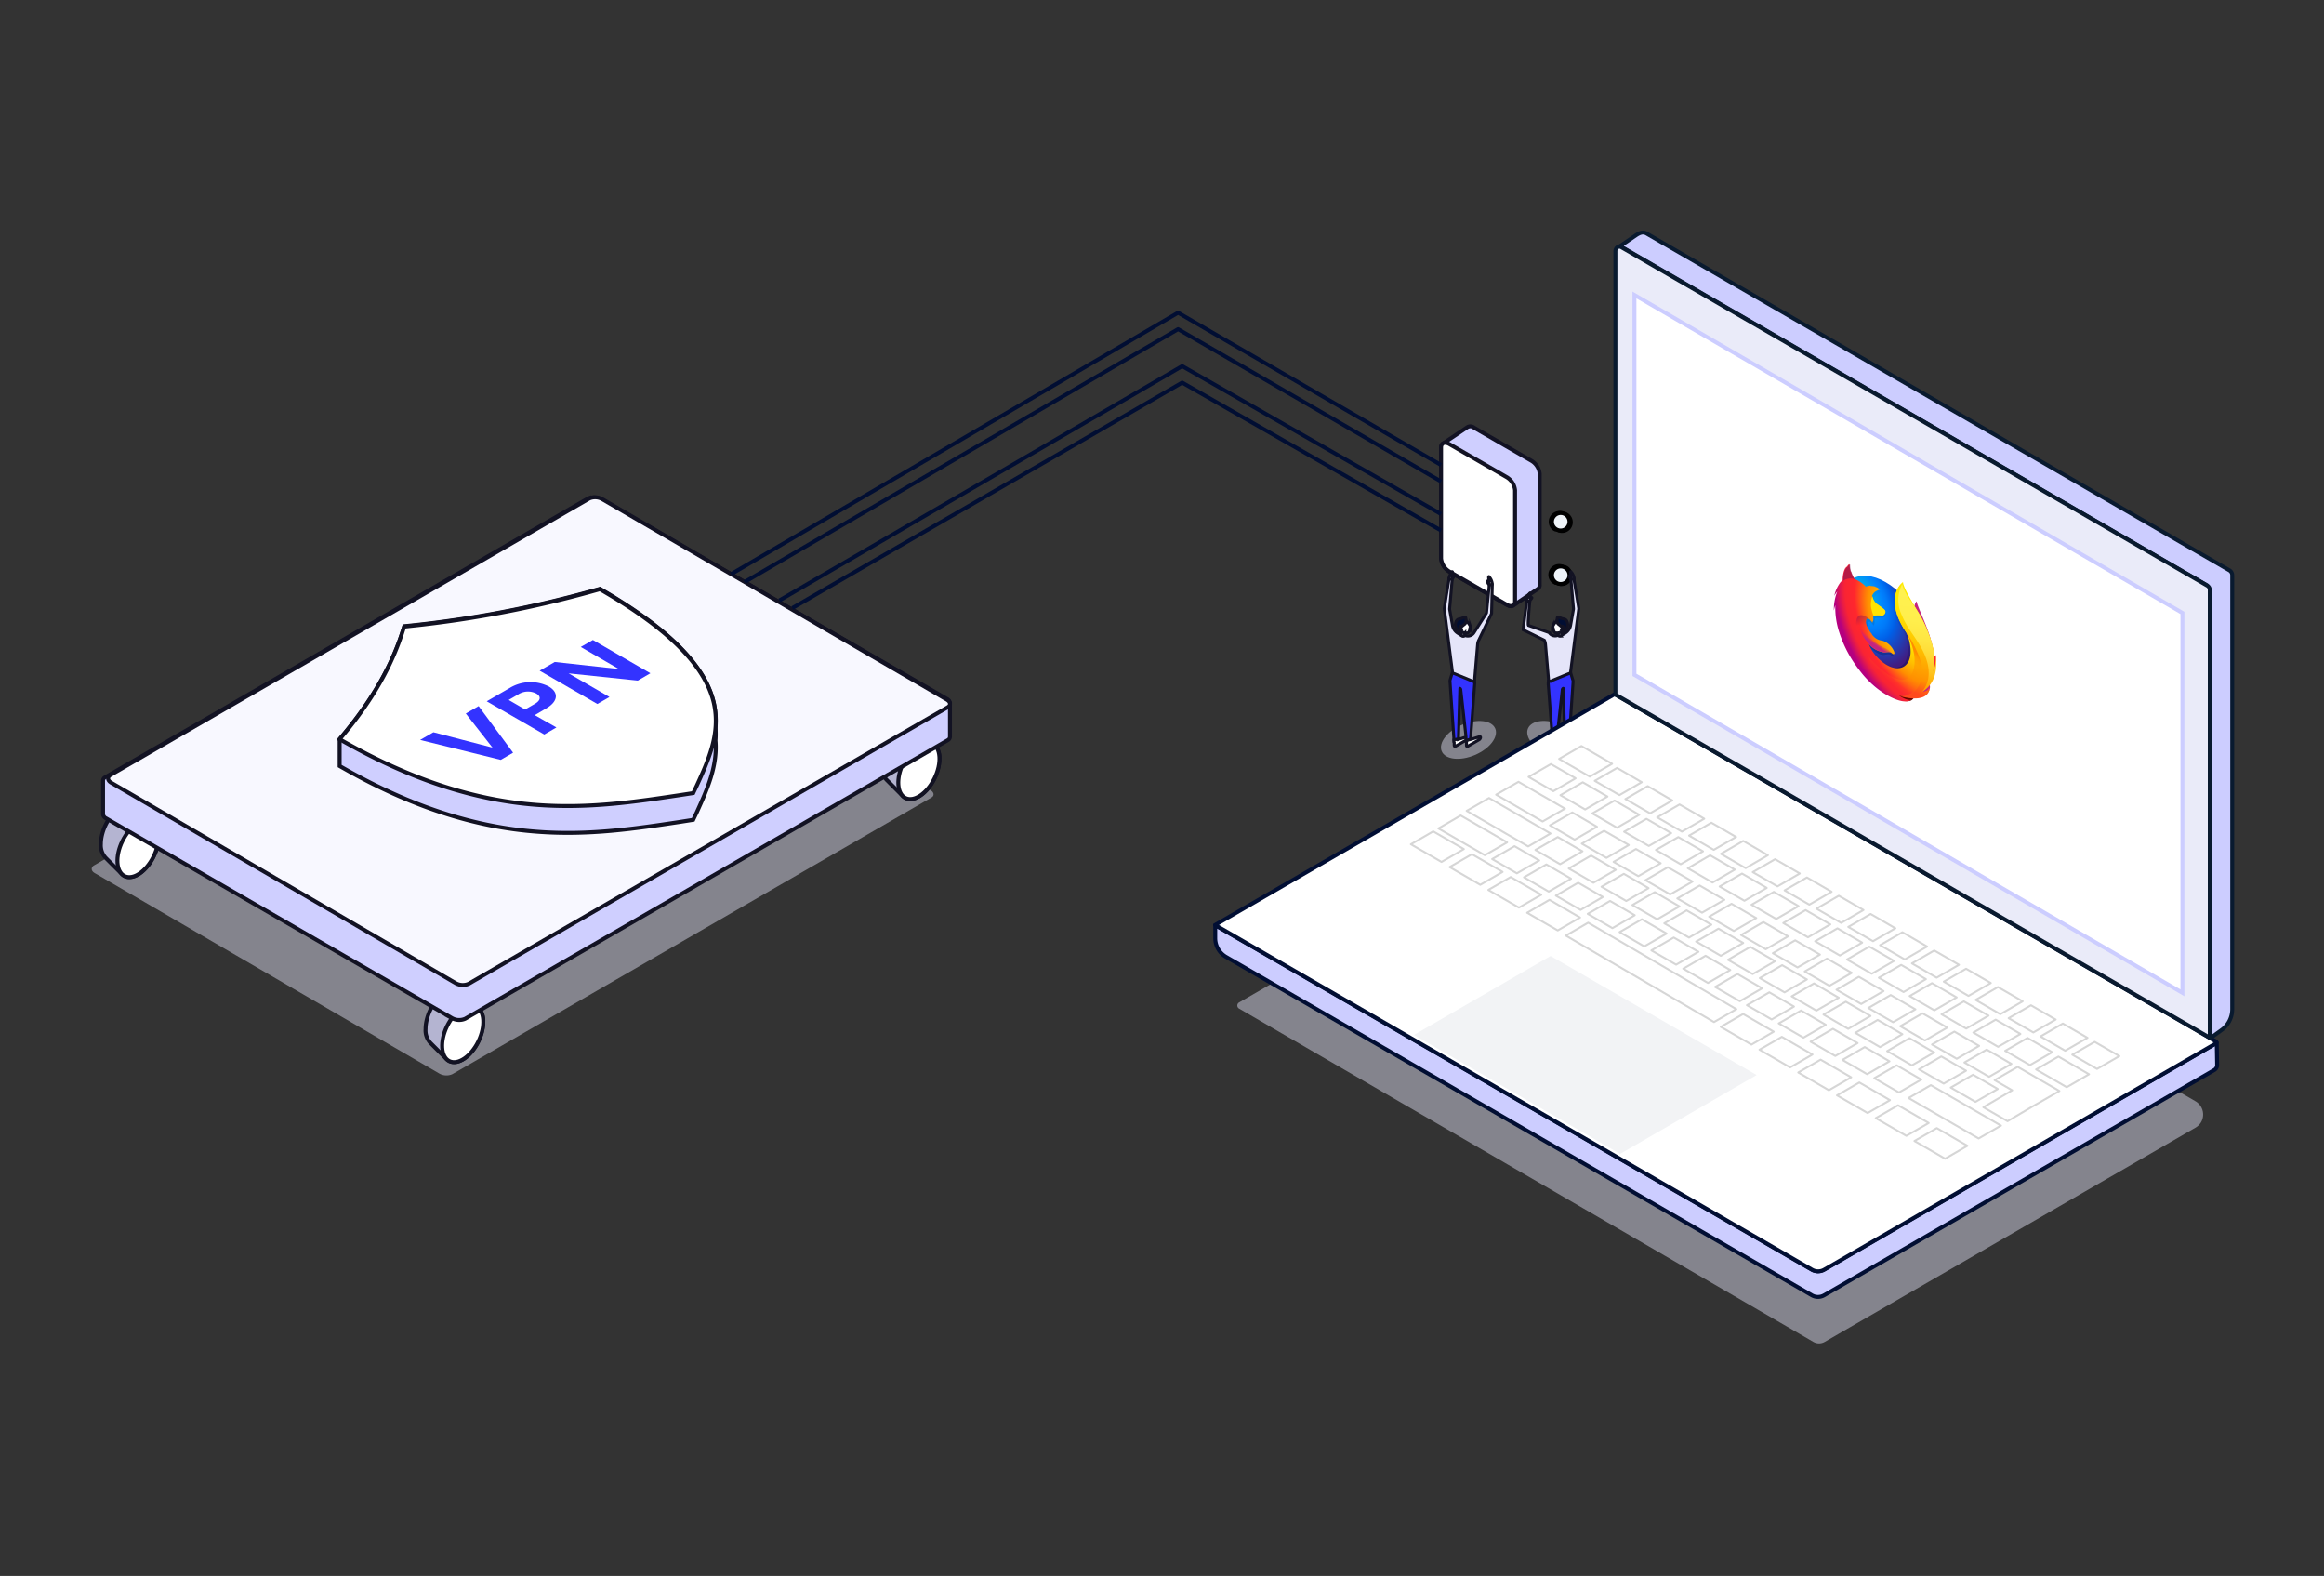 <?xml version="1.0" encoding="UTF-8"?> <svg xmlns="http://www.w3.org/2000/svg" xmlns:xlink="http://www.w3.org/1999/xlink" id="Layer_1" data-name="Layer 1" viewBox="0 0 590 400"><rect x="0" y="0" width="590" height="400" fill="#333333" stroke="none"/><defs><style>.cls-1{fill:#d7d7e9;opacity:0.5;isolation:isolate;}.cls-2{fill:#cfcfff;}.cls-10,.cls-11,.cls-12,.cls-13,.cls-14,.cls-15,.cls-16,.cls-2,.cls-3,.cls-4,.cls-5{stroke:#121223;}.cls-11,.cls-12,.cls-13,.cls-14,.cls-16,.cls-2,.cls-22,.cls-3,.cls-4,.cls-5,.cls-8,.cls-9{stroke-miterlimit:10;}.cls-3,.cls-8{fill:#b4b4d1;}.cls-10,.cls-11,.cls-14,.cls-18,.cls-22,.cls-4{fill:#fff;}.cls-5{fill:#f8f8ff;}.cls-12,.cls-6{fill:#33f;}.cls-23,.cls-7{fill:none;}.cls-17,.cls-18,.cls-7{stroke:#010e33;}.cls-10,.cls-15,.cls-17,.cls-18,.cls-20,.cls-21,.cls-23,.cls-7{stroke-linejoin:round;}.cls-8,.cls-9{stroke:#000;}.cls-9{fill:#eef3f8;}.cls-10,.cls-11,.cls-12,.cls-13,.cls-15,.cls-16{stroke-width:0.75px;}.cls-13{fill:#e5e5f9;}.cls-14,.cls-23{stroke-width:0.5px;}.cls-15{fill:#010e33;stroke-linecap:round;}.cls-16{fill:#f2f2f2;}.cls-17,.cls-20{fill:#cccdff;}.cls-19{fill:#f2f3f5;}.cls-20,.cls-21{stroke:#091a2f;}.cls-21{fill:#eaebf9;}.cls-22{stroke:#cccdff;}.cls-23{stroke:#d6d6d6;}.cls-24{fill:url(#radial-gradient);}.cls-25{fill:url(#radial-gradient-2);}.cls-26{fill:url(#linear-gradient);}.cls-27{fill:url(#radial-gradient-3);}.cls-28{fill:url(#radial-gradient-4);}.cls-29{fill:url(#radial-gradient-5);}.cls-30{fill:url(#radial-gradient-6);}.cls-31{fill:url(#radial-gradient-7);}.cls-32{fill:url(#linear-gradient-2);}.cls-33{fill:url(#linear-gradient-3);}.cls-34{fill:url(#linear-gradient-4);}.cls-35{fill:url(#linear-gradient-5);}.cls-36{fill:url(#linear-gradient-6);}.cls-37{fill:url(#linear-gradient-7);}</style><radialGradient id="radial-gradient" cx="-15114.41" cy="-7720.58" r="14.59" gradientTransform="matrix(0.64, 0.4, -0.04, 1.07, 9834.65, 14500.06)" gradientUnits="userSpaceOnUse"><stop offset="0.04" stop-color="#ffea00"></stop><stop offset="0.12" stop-color="#ffde00"></stop><stop offset="0.25" stop-color="#ffbf00"></stop><stop offset="0.43" stop-color="#ff8e00"></stop><stop offset="0.77" stop-color="#ff272d"></stop><stop offset="0.87" stop-color="#e0255a"></stop><stop offset="0.95" stop-color="#cc2477"></stop><stop offset="1" stop-color="#c42482"></stop></radialGradient><radialGradient id="radial-gradient-2" cx="-7584.64" cy="-7303.95" r="25.58" gradientTransform="matrix(1.03, 0.59, 0, 1.2, 8284.63, 13391.02)" gradientUnits="userSpaceOnUse"><stop offset="0" stop-color="#00ccda"></stop><stop offset="0.22" stop-color="#0083ff"></stop><stop offset="0.26" stop-color="#007af9"></stop><stop offset="0.33" stop-color="#0060e8"></stop><stop offset="0.33" stop-color="#005fe7"></stop><stop offset="0.44" stop-color="#2639ad"></stop><stop offset="0.52" stop-color="#401e84"></stop><stop offset="0.57" stop-color="#4a1475"></stop></radialGradient><linearGradient id="linear-gradient" x1="481.01" y1="872.95" x2="474.96" y2="853.16" gradientTransform="matrix(1, 0.58, 0, 1, 0, -980.97)" gradientUnits="userSpaceOnUse"><stop offset="0" stop-color="#000f43" stop-opacity="0.4"></stop><stop offset="0.48" stop-color="#001962" stop-opacity="0.17"></stop><stop offset="1" stop-color="#002079" stop-opacity="0"></stop></linearGradient><radialGradient id="radial-gradient-3" cx="-8603.76" cy="-6174.89" r="8.63" gradientTransform="matrix(1.02, 0.71, -0.1, 1.13, 8659.24, 13272.05)" gradientUnits="userSpaceOnUse"><stop offset="0" stop-color="#ffea00"></stop><stop offset="0.5" stop-color="#ff272d"></stop><stop offset="1" stop-color="#c42482"></stop></radialGradient><radialGradient id="radial-gradient-4" cx="-8604.54" cy="-6183.17" r="14.41" gradientTransform="matrix(1.02, 0.71, -0.1, 1.13, 8659.24, 13272.05)" gradientUnits="userSpaceOnUse"><stop offset="0" stop-color="#ffe900"></stop><stop offset="0.16" stop-color="#ffaf0e"></stop><stop offset="0.32" stop-color="#ff7a1b"></stop><stop offset="0.47" stop-color="#ff4e26"></stop><stop offset="0.62" stop-color="#ff2c2e"></stop><stop offset="0.76" stop-color="#ff1434"></stop><stop offset="0.89" stop-color="#ff0538"></stop><stop offset="1" stop-color="#ff0039"></stop></radialGradient><radialGradient id="radial-gradient-5" cx="-8602.49" cy="-6169.81" r="13.23" gradientTransform="matrix(1.02, 0.71, -0.1, 1.13, 8659.24, 13272.05)" gradientUnits="userSpaceOnUse"><stop offset="0" stop-color="#ff272d"></stop><stop offset="0.5" stop-color="#c42482"></stop><stop offset="0.99" stop-color="#620700"></stop></radialGradient><radialGradient id="radial-gradient-6" cx="545.78" cy="827.71" r="25.29" gradientTransform="matrix(0.84, 0.48, 0, 0.98, 26.93, -914.13)" gradientUnits="userSpaceOnUse"><stop offset="0.16" stop-color="#ffea00"></stop><stop offset="0.23" stop-color="#ffde00"></stop><stop offset="0.37" stop-color="#ffbf00"></stop><stop offset="0.53" stop-color="#ff8e00"></stop><stop offset="0.69" stop-color="#ff272d"></stop><stop offset="0.8" stop-color="#f92433"></stop><stop offset="0.84" stop-color="#e91c45"></stop><stop offset="0.89" stop-color="#cf0e62"></stop><stop offset="0.94" stop-color="#b5007f"></stop></radialGradient><radialGradient id="radial-gradient-7" cx="543.88" cy="815" r="29.87" gradientTransform="matrix(0.84, 0.48, 0, 0.98, 26.93, -914.13)" gradientUnits="userSpaceOnUse"><stop offset="0.28" stop-color="#ffea00"></stop><stop offset="0.4" stop-color="#fd0"></stop><stop offset="0.63" stop-color="#ffba00"></stop><stop offset="0.86" stop-color="#ff9100"></stop><stop offset="0.93" stop-color="#ff6711"></stop><stop offset="0.99" stop-color="#ff4a1d"></stop></radialGradient><linearGradient id="linear-gradient-2" x1="-8664.99" y1="-6126.21" x2="-8657.21" y2="-6128.19" gradientTransform="matrix(1.22, 0.83, -0.12, 1.15, 10281.4, 14377.93)" gradientUnits="userSpaceOnUse"><stop offset="0" stop-color="#c42482" stop-opacity="0.5"></stop><stop offset="0.47" stop-color="#ff272d" stop-opacity="0.5"></stop><stop offset="0.49" stop-color="#ff2c2c" stop-opacity="0.51"></stop><stop offset="0.68" stop-color="#ff7a1a" stop-opacity="0.72"></stop><stop offset="0.83" stop-color="#ffb20d" stop-opacity="0.87"></stop><stop offset="0.94" stop-color="#ffd605" stop-opacity="0.96"></stop><stop offset="1" stop-color="#ffe302"></stop></linearGradient><linearGradient id="linear-gradient-3" x1="534.19" y1="-476.05" x2="532.43" y2="-480.55" gradientTransform="matrix(1, 0.67, -0.1, 0.94, -113.97, 230.27)" gradientUnits="userSpaceOnUse"><stop offset="0" stop-color="#891551" stop-opacity="0.6"></stop><stop offset="1" stop-color="#c42482" stop-opacity="0"></stop></linearGradient><linearGradient id="linear-gradient-4" x1="219.54" y1="1130.49" x2="222.38" y2="1133.71" gradientTransform="matrix(1, 0.67, -0.1, 0.94, 365.17, -1053.51)" gradientUnits="userSpaceOnUse"><stop offset="0.01" stop-color="#891551" stop-opacity="0.5"></stop><stop offset="0.48" stop-color="#ff272d" stop-opacity="0.5"></stop><stop offset="1" stop-color="#ff272d" stop-opacity="0"></stop></linearGradient><linearGradient id="linear-gradient-5" x1="224.4" y1="1134.97" x2="224.4" y2="1132.56" gradientTransform="matrix(1, 0.67, -0.1, 0.94, 365.17, -1053.51)" gradientUnits="userSpaceOnUse"><stop offset="0" stop-color="#c42482"></stop><stop offset="0.08" stop-color="#c42482" stop-opacity="0.81"></stop><stop offset="0.21" stop-color="#c42482" stop-opacity="0.56"></stop><stop offset="0.33" stop-color="#c42482" stop-opacity="0.36"></stop><stop offset="0.45" stop-color="#c42482" stop-opacity="0.2"></stop><stop offset="0.56" stop-color="#c42482" stop-opacity="0.09"></stop><stop offset="0.67" stop-color="#c42482" stop-opacity="0.02"></stop><stop offset="0.77" stop-color="#c42482" stop-opacity="0"></stop></linearGradient><linearGradient id="linear-gradient-6" x1="482.29" y1="851.43" x2="491.82" y2="872.73" gradientTransform="matrix(1, 0.58, 0, 1, 0, -980.97)" gradientUnits="userSpaceOnUse"><stop offset="0" stop-color="#fff14f"></stop><stop offset="0.27" stop-color="#ffee4c"></stop><stop offset="0.45" stop-color="#ffe643"></stop><stop offset="0.61" stop-color="#ffd834"></stop><stop offset="0.76" stop-color="#ffc41e"></stop><stop offset="0.89" stop-color="#ffab02"></stop><stop offset="0.9" stop-color="#ffa900"></stop><stop offset="0.95" stop-color="#ffa000"></stop><stop offset="1" stop-color="#ff9100"></stop></linearGradient><linearGradient id="linear-gradient-7" x1="484.1" y1="863.69" x2="479.61" y2="875.72" gradientTransform="matrix(1, 0.58, 0, 1, 0, -980.97)" gradientUnits="userSpaceOnUse"><stop offset="0" stop-color="#ff8e00"></stop><stop offset="0.04" stop-color="#ff8e00" stop-opacity="0.86"></stop><stop offset="0.08" stop-color="#ff8e00" stop-opacity="0.73"></stop><stop offset="0.13" stop-color="#ff8e00" stop-opacity="0.63"></stop><stop offset="0.18" stop-color="#ff8e00" stop-opacity="0.56"></stop><stop offset="0.23" stop-color="#ff8e00" stop-opacity="0.51"></stop><stop offset="0.28" stop-color="#ff8e00" stop-opacity="0.5"></stop><stop offset="0.39" stop-color="#ff8e00" stop-opacity="0.48"></stop><stop offset="0.52" stop-color="#ff8e00" stop-opacity="0.42"></stop><stop offset="0.68" stop-color="#ff8e00" stop-opacity="0.31"></stop><stop offset="0.84" stop-color="#ff8e00" stop-opacity="0.17"></stop><stop offset="1" stop-color="#ff8e00" stop-opacity="0"></stop></linearGradient></defs><title>How to Install a VPN on Firefox</title><g id="vpn_illust" data-name="vpn illust"><ellipse class="cls-1" cx="372.81" cy="187.8" rx="7.38" ry="4.17" transform="translate(-43.77 160.96) rotate(-23.05)"></ellipse><ellipse class="cls-1" cx="394.7" cy="187.78" rx="4.17" ry="7.38" transform="translate(67.38 477.45) rotate(-66.95)"></ellipse><path class="cls-2" d="M390.52,149.41a1.22,1.22,0,0,0,.37-1V120.27a4.31,4.31,0,0,0-2.08-3.3l-14.61-8.43a1.47,1.47,0,0,0-1.73-.08l-6.21,4.17h0a1.23,1.23,0,0,0-.39,1v28.17a4.36,4.36,0,0,0,2.09,3.3l14.61,8.43c.73.42,1.35.42,1.73.08h0Z"></path><path class="cls-1" d="M236.43,202.45,114.85,272.64a3.67,3.67,0,0,1-3.32-.15L24.07,221.62c-1-.57-1-1.44-.25-1.93l121.58-70.2a3.67,3.67,0,0,1,3.32.16l87.46,50.87C237.17,201.1,237.28,202,236.43,202.45Z"></path><path class="cls-3" d="M39.06,208.94a4.64,4.64,0,0,1,1.2,3.48c0,3.61-2.34,7.88-5.21,9.55-1.64.94-3.13.85-4.06-.07l-4.18-4.17a4.68,4.68,0,0,1-1.2-3.48c0-3.61,2.34-7.88,5.22-9.55,1.64-.95,3.13-.85,4.06.07Z"></path><ellipse class="cls-4" cx="35.03" cy="215.44" rx="7.72" ry="4.42" transform="translate(-173.85 152.12) rotate(-63.9)"></ellipse><path class="cls-3" d="M121.49,255.89a4.68,4.68,0,0,1,1.2,3.48c0,3.61-2.34,7.89-5.22,9.56-1.64.93-3.13.84-4.06-.08l-4.17-4.17a4.63,4.63,0,0,1-1.2-3.48c0-3.61,2.34-7.88,5.22-9.55,1.63-1,3.13-.85,4,.07Z"></path><ellipse class="cls-4" cx="117.47" cy="262.4" rx="7.72" ry="4.42" transform="translate(-169.85 252.45) rotate(-63.9)"></ellipse><path class="cls-3" d="M237.3,189.12a4.62,4.62,0,0,1,1.2,3.47c0,3.61-2.34,7.89-5.22,9.56-1.63.94-3.13.85-4.06-.07l-4.17-4.18a4.62,4.62,0,0,1-1.2-3.47c0-3.61,2.34-7.89,5.22-9.56,1.64-1,3.13-.84,4.06.08Z"></path><ellipse class="cls-4" cx="233.28" cy="195.63" rx="7.72" ry="4.42" transform="translate(-45.03 319.05) rotate(-63.9)"></ellipse><path class="cls-2" d="M26.16,206.73h0a1.39,1.39,0,0,0,.81,1l87.79,50.7a3.76,3.76,0,0,0,3.35.14L240.6,187.88a1,1,0,0,0,.57-.94v-8.56a1.42,1.42,0,0,0-.81-1l-87.79-50.69a3.73,3.73,0,0,0-3.35-.13L26.73,197.27a1,1,0,0,0-.57.95v8.51Z"></path><path class="cls-5" d="M240.61,179.5,119,249.69a3.7,3.7,0,0,1-3.32-.15L28.24,198.67c-1-.58-1-1.44-.25-1.93l121.58-70.2a3.7,3.7,0,0,1,3.32.15l87.47,50.88C241.35,178.14,241.45,179,240.61,179.5Z"></path><path class="cls-2" d="M181.63,184.58a20.7,20.7,0,0,0-.41-6.13c-2.09-9.28-11.1-18.53-27.73-28.31l-1.17-.69-1.61.45a280.35,280.35,0,0,1-46.22,8.85l-1.86.19L102.3,160c-2.85,9-7.85,17.74-15.29,26.66l-.78.92v6.85l1.2.68c16.94,9.61,33,14.84,49,16,13.09,1,24.79-.78,36.12-2.48l3.43-.54.92-1.92c2.61-5.75,5.29-11.67,4.74-18.21A21.32,21.32,0,0,0,181.63,184.58Z"></path><path class="cls-4" d="M172.54,201.83c-11.33,1.7-23,3.45-36.12,2.48-16-1.18-32-6.42-49-16l-1.2-.67.78-.93c7.44-8.88,12.44-17.6,15.29-26.66l.33-1,1.86-.2a280.35,280.35,0,0,0,46.22-8.85l1.61-.45,1.17.69c16.63,9.75,25.67,19,27.76,28.28,1.69,7.64-1.37,14.39-4.33,20.86l-.92,1.92Z"></path><path class="cls-6" d="M118.25,181.1l3.26-1.88,8.75,11.83-3.13,1.82-20.47-5.06,3.37-1.95,15,3.9Z"></path><path class="cls-6" d="M135.75,181.51l5.51,3.13-3.08,1.79L123.57,178l5.92-3.43a10.21,10.21,0,0,1,9.77-.36c2.66,1.53,2.48,3.83-.65,5.63Zm0-2.84c1.54-.88,1.66-1.9.4-2.63a4.6,4.6,0,0,0-4.58.21l-2.43,1.41,4.17,2.42Z"></path><path class="cls-6" d="M161.92,172.75l-17.56-1.84,10.37,6-3.08,1.77L137,170.23l3.84-2.21,16.27,1.79-9.67-5.6,3.08-1.77,14.6,8.44Z"></path><path class="cls-4" d="M382.55,153.49l-14.61-8.43a4.36,4.36,0,0,1-2.09-3.3V113.59c0-1.15.94-1.54,2.09-.88l14.61,8.43a4.32,4.32,0,0,1,2.08,3.3v28.17C384.63,153.76,383.66,154.16,382.55,153.49Z"></path><polyline class="cls-7" points="189.04 147.73 299.08 83.54 365.85 122.21"></polyline><polyline class="cls-7" points="201.16 154.33 300.12 97.11 365.85 134.66"></polyline><polyline class="cls-7" points="185.61 145.72 299.08 79.37 365.85 118.03"></polyline><polyline class="cls-7" points="197.87 152.4 300.12 92.93 365.85 130.49"></polyline><path class="cls-8" d="M397.28,130.47H397a2.24,2.24,0,0,0-2.36,3.8l.22.11h.41a2.23,2.23,0,0,0,2.56-3.66,3,3,0,0,0-.47-.25Z"></path><circle class="cls-9" cx="396.22" cy="132.43" r="2.23"></circle><path class="cls-8" d="M397.28,144H397a2.23,2.23,0,1,0-2.36,3.79l.22.12h.41a2.24,2.24,0,0,0,2.56-3.67,2.32,2.32,0,0,0-.47-.24Z"></path><circle class="cls-9" cx="396.22" cy="146" r="2.23"></circle><path class="cls-10" d="M377.55,147.51a1.14,1.14,0,0,1,.45.19c0-.55-.17-1.36,0-1.36a3.26,3.26,0,0,1,.82,1.65c0,.46-.19.82-.42.82s-.31-.2-.37-.51v-.06C377.87,148,377.4,147.57,377.55,147.51Z"></path><path class="cls-10" d="M369.13,146.27a1.14,1.14,0,0,0-.45.19c0-.55.17-1.36,0-1.36a3.18,3.18,0,0,0-.82,1.65c0,.46.17.82.4.82s.33-.21.39-.5V147C368.79,146.8,369.23,146.33,369.13,146.27Z"></path><path class="cls-11" d="M370.21,159.18a2.76,2.76,0,0,0,.7,1.11,2.16,2.16,0,0,0,1,.36h.57c.4,0,.65-.6.67-1.2,0-.13.25-.14.2-.29a4.07,4.07,0,0,0-.42-.8c-.42-.59-1.05-1.16-1.32-1.17a1.33,1.33,0,0,0-1.6,1A1.3,1.3,0,0,0,370.21,159.18Z"></path><path class="cls-11" d="M372.3,188.47v.77c0,.2.17.28.37.16l2.83-1.64a.75.75,0,0,0,.37-.57c0-.18-.13-.26-.3-.19l-2.2.68v-.13l-1.1.45v.38A.16.16,0,0,0,372.3,188.47Z"></path><path class="cls-11" d="M369.18,188.47v.77c0,.2.17.28.37.16l2.71-1.56V188l-.09-1.26h0v.33l-1.95.61v-.17l-1.12.28v.59Z"></path><path class="cls-12" d="M368.12,173.06l1,14.73,1.13-.28.36-12.76c0-.12.23.13.24.25l1.3,11.74h0l.08,1.26,1.1-.45,1.05-14a4.52,4.52,0,0,0-.06-.74l-5.44-2.72-.69,2.33A1.4,1.4,0,0,0,368.12,173.06Z"></path><path class="cls-13" d="M366.67,154.4v.11s2.08,16.14,2.08,16.14a.37.37,0,0,0,.38.29l4.85,2a.38.38,0,0,0,.37-.31l.77-9.07a2.93,2.93,0,0,1,.29-1.05l3.27-6.81v-.29l.17-6.78v-.2l-.71,0a.41.41,0,0,0-.07.19c0,.12-.58,5.89-.67,6.82a.48.48,0,0,1-.07.23l-3.13,4.94a1.84,1.84,0,0,1-2.32.67h0c0,.11-.21.21-.47.21a1,1,0,0,1-.52-.26l-.78-.48a2.92,2.92,0,0,1-1.38-2.09l-.71-4v-.16c.08-.78.64-7.3.64-7.3s0-.2-.07-.2h-.71a.42.42,0,0,0-.06.21Z"></path><path class="cls-11" d="M371.4,161.4c.26,0,.47-.1.47-.21v-.55a2.16,2.16,0,0,1-1-.36v.86A1,1,0,0,0,371.4,161.4Z"></path><path class="cls-14" d="M370.91,160.28a2.16,2.16,0,0,0,1,.36"></path><path class="cls-15" d="M372.12,156.83s.29,1.18-.29,1.61c-.43.32-.55.45-.73.59-.3-.15-.36-.09-.45,0-.29.29.45.73.45.73l-.2.67a3.25,3.25,0,0,1-1.12-.82,2,2,0,0,1,0-2.08c.43-.6.87-.31,1.61-.74S372.12,156.83,372.12,156.83Z"></path><path class="cls-10" d="M388.88,151.68a1.93,1.93,0,0,0-.45.19c0-.54.17-1.36,0-1.36a3.18,3.18,0,0,0-.82,1.65c0,.46.18.83.4.83s.33-.21.39-.51v-.07C388.56,152.22,389,151.75,388.88,151.68Z"></path><path class="cls-10" d="M398.35,146.27a1.54,1.54,0,0,1,.45.19c0-.55-.17-1.36,0-1.36a3.18,3.18,0,0,1,.83,1.65c0,.46-.19.82-.42.82s-.31-.21-.38-.5V147C398.68,146.8,398.27,146.33,398.35,146.27Z"></path><path class="cls-11" d="M397.23,159.18a2.63,2.63,0,0,1-.7,1.11,2,2,0,0,1-1,.36H395c-.39,0-.64-.6-.68-1.2,0-.13-.24-.14-.18-.29a3.56,3.56,0,0,1,.41-.8c.41-.59,1-1.16,1.31-1.17a1.33,1.33,0,0,1,1.57,1A1.39,1.39,0,0,1,397.23,159.18Z"></path><path class="cls-16" d="M395.14,188.47v.77c0,.2-.16.28-.37.16L392,187.76a.75.75,0,0,1-.37-.57c0-.18.13-.26.31-.19l2.19.68v-.13l1.1.45v.38Z"></path><path class="cls-16" d="M398.27,188.47v.77c0,.2-.17.28-.37.16l-2.71-1.56V188l.09-1.26h0v.33l2,.61v-.17l1.11.28v.59A.1.1,0,0,0,398.27,188.47Z"></path><path class="cls-12" d="M399.36,173.06l-1,14.73-1.11-.28-.37-12.76c0-.12-.24.13-.25.25l-1.3,11.74h0L395.2,188l-1.1-.45-1.05-14a3.64,3.64,0,0,1,.07-.74l5.43-2.72.69,2.33A1.4,1.4,0,0,1,399.36,173.06Z"></path><path class="cls-13" d="M400.8,154.4a.2.2,0,0,1,0,.11l-2.08,16.14a.35.35,0,0,1-.37.29l-4.85,2a.36.36,0,0,1-.36-.31l-.78-9.07a2.93,2.93,0,0,0-.29-1.05l-5.36-2.64v-.29l.86-6.78v-.2l.71-.05a.38.38,0,0,1,.08.2c0,.11-.46,4.84-.38,5.77a.48.48,0,0,0,.07.23l5.22,1.81a1.81,1.81,0,0,0,2.32.67h0c0,.11.22.21.47.21a1,1,0,0,0,.53-.26l.78-.48a2.92,2.92,0,0,0,1.38-2.09l.71-4v-.16c-.07-.78-.64-7.3-.64-7.3s0-.2.08-.2h.7a.22.22,0,0,1,0,.21Z"></path><path class="cls-11" d="M396.07,161.4c-.25,0-.47-.1-.47-.21v-.55a2,2,0,0,0,1-.36v.86A1.08,1.08,0,0,1,396.07,161.4Z"></path><path class="cls-14" d="M395.58,160.64a2,2,0,0,0,1-.36"></path><path class="cls-15" d="M395.36,156.83s-.29,1.18.29,1.61c.42.32.54.45.73.59.29-.15.36-.09.44,0,.29.29-.44.73-.44.73l.2.67a3.38,3.38,0,0,0,1.13-.82,2.09,2.09,0,0,0,0-2.08c-.45-.6-.89-.31-1.62-.74S395.36,156.83,395.36,156.83Z"></path></g><g id="devices"><path class="cls-1" d="M557.36,286.23l-94.1,54.35a2.88,2.88,0,0,1-2.92,0L314.57,256a.9.9,0,0,1-.33-1.23.87.87,0,0,1,.33-.33l99.61-57.51a.9.9,0,0,1,.9,0l142.29,82.59a3.9,3.9,0,0,1,1.42,5.32A4,4,0,0,1,557.36,286.23Z"></path><path class="cls-17" d="M562.22,271.55,463.1,328.76a3.13,3.13,0,0,1-3.13,0L311.25,242.87a5.47,5.47,0,0,1-2.73-4.8v-3.24l151.42,87.41a3.13,3.13,0,0,0,3.13,0L562.19,265v-.39l.58.08.1,5.5A1.51,1.51,0,0,1,562.22,271.55Z"></path><path class="cls-18" d="M559.64,262.65,409.91,176.2,308.47,234.78,460,322.26a3.13,3.13,0,0,0,3.13,0l99.49-57.46a.24.24,0,0,0,.08-.34l-.08-.08Z"></path><polygon class="cls-19" points="411.3 292.88 445.96 272.87 445.96 272.87 444.81 272.2 393.65 242.65 358.98 262.68 411.3 292.88"></polygon><path class="cls-20" d="M418.15,59.35c-1-.62-1.84-.29-2.87.4l-4,2.71-.69.4.94-.27,148.79,86v.86l.28-.21L561,259.58l-.69,3.33.87.57,2.77-2a6.54,6.54,0,0,0,2.75-5.33V146a1.43,1.43,0,0,0-.71-1.24Z"></path><path class="cls-21" d="M411.71,62.8a1,1,0,0,0-1.44.33,1.06,1.06,0,0,0-.16.58V176.29l147,84.86L561,263.4V149.67a1.23,1.23,0,0,0-.6-1Z"></path><polygon class="cls-22" points="554.06 252 414.94 171.29 414.94 74.87 554.06 155.57 554.06 252"></polygon><polygon class="cls-23" points="371.45 215.41 363.85 211.02 358.25 214.26 358.18 214.29 365.96 218.78 371.63 215.52 371.63 215.52 371.45 215.41"></polygon><polygon class="cls-23" points="382.45 213.7 370.83 206.99 365.23 210.24 365.16 210.27 376.95 217.07 382.62 213.81 382.62 213.81 382.45 213.7"></polygon><polygon class="cls-23" points="530.18 272.58 522.58 268.18 516.96 271.42 516.91 271.45 524.68 275.95 530.35 272.67 530.35 272.67 530.18 272.58"></polygon><polygon class="cls-23" points="393.46 211.46 378.02 202.55 372.4 205.78 372.34 205.81 387.96 214.84 393.63 211.56 393.63 211.56 393.46 211.46"></polygon><polygon class="cls-23" points="507.82 285.6 490.19 275.43 484.59 278.66 484.52 278.69 502.32 288.97 507.99 285.7 507.99 285.7 507.82 285.6"></polygon><polygon class="cls-23" points="390.59 218.3 384.49 214.78 378.87 218.02 378.82 218.05 385.09 221.67 390.76 218.41 390.76 218.41 390.59 218.3"></polygon><polygon class="cls-23" points="401.57 215.99 395.47 212.46 389.86 215.7 389.8 215.74 396.07 219.35 401.74 216.08 401.74 216.08 401.57 215.99"></polygon><polygon class="cls-23" points="398.68 222.93 392.57 219.42 386.96 222.65 386.91 222.69 393.18 226.31 398.84 223.04 398.84 223.04 398.68 222.93"></polygon><polygon class="cls-23" points="406.76 227.58 400.66 224.05 395.05 227.29 394.99 227.33 401.26 230.95 406.93 227.67 406.93 227.67 406.76 227.58"></polygon><polygon class="cls-23" points="414.85 232.21 408.75 228.68 403.13 231.93 403.08 231.96 409.35 235.58 415.01 232.31 415.01 232.3 414.85 232.21"></polygon><polygon class="cls-23" points="422.93 236.84 416.83 233.33 411.22 236.56 411.17 236.59 417.44 240.21 423.1 236.95 423.1 236.95 422.93 236.84"></polygon><polygon class="cls-23" points="431.02 241.49 424.92 237.96 419.3 241.19 419.24 241.23 425.52 244.85 431.19 241.58 431.19 241.58 431.02 241.49"></polygon><polygon class="cls-23" points="439.11 246.12 433 242.59 427.39 245.84 427.33 245.87 433.61 249.49 439.27 246.21 439.27 246.21 439.11 246.12"></polygon><polygon class="cls-23" points="447.19 250.75 441.09 247.22 435.48 250.47 435.41 250.5 441.69 254.12 447.36 250.85 447.36 250.85 447.19 250.75"></polygon><polygon class="cls-23" points="455.28 255.39 449.18 251.87 443.56 255.1 443.5 255.14 449.78 258.76 455.44 255.49 455.44 255.49 455.28 255.39"></polygon><polygon class="cls-23" points="463.34 260.01 457.24 256.49 451.64 259.73 451.57 259.76 457.85 263.38 463.51 260.11 463.51 260.11 463.34 260.01"></polygon><polygon class="cls-23" points="471.43 264.65 465.33 261.13 459.71 264.37 459.66 264.4 465.93 268.02 471.6 264.75 471.6 264.75 471.43 264.65"></polygon><polygon class="cls-23" points="479.52 269.28 473.41 265.76 467.8 269 467.75 269.03 474.02 272.65 479.68 269.38 479.68 269.38 479.52 269.28"></polygon><polygon class="cls-23" points="487.6 273.92 481.5 270.4 475.88 273.63 475.83 273.67 482.1 277.29 487.77 274.02 487.77 274.02 487.6 273.92"></polygon><polygon class="cls-23" points="399.83 197.44 393.73 193.93 388.12 197.16 388.06 197.19 394.34 200.82 400 197.55 400 197.55 399.83 197.44"></polygon><polygon class="cls-23" points="407.92 202.09 401.82 198.56 396.2 201.8 396.15 201.84 402.42 205.46 408.09 202.18 408.09 202.18 407.92 202.09"></polygon><polygon class="cls-23" points="416.01 206.72 409.9 203.19 404.29 206.44 404.24 206.47 410.51 210.09 416.17 206.81 416.17 206.81 416.01 206.72"></polygon><polygon class="cls-23" points="424.09 211.35 417.99 207.84 412.38 211.07 412.32 211.1 418.59 214.72 424.26 211.46 424.26 211.46 424.09 211.35"></polygon><polygon class="cls-23" points="432.18 215.99 426.07 212.47 420.46 215.7 420.41 215.75 426.68 219.37 432.35 216.09 432.35 216.09 432.18 215.99"></polygon><polygon class="cls-23" points="440.26 220.63 434.16 217.1 428.55 220.35 428.49 220.38 434.77 224 440.43 220.72 440.43 220.72 440.26 220.63"></polygon><polygon class="cls-23" points="448.35 225.26 442.25 221.73 436.63 224.98 436.57 225.01 442.85 228.63 448.52 225.37 448.52 225.37 448.35 225.26"></polygon><polygon class="cls-23" points="456.44 229.89 450.33 226.38 444.72 229.61 444.66 229.64 450.94 233.26 456.6 230 456.6 230 456.44 229.89"></polygon><polygon class="cls-23" points="464.5 234.53 458.4 231 452.8 234.24 452.73 234.28 459 237.9 464.67 234.62 464.67 234.62 464.5 234.53"></polygon><polygon class="cls-23" points="472.59 239.16 466.48 235.63 460.87 238.88 460.82 238.91 467.09 242.53 472.75 239.26 472.75 239.26 472.59 239.16"></polygon><polygon class="cls-23" points="480.67 243.79 474.57 240.28 468.96 243.51 468.9 243.54 475.18 247.16 480.84 243.9 480.84 243.9 480.67 243.79"></polygon><polygon class="cls-23" points="488.76 248.42 482.66 244.91 477.04 248.14 476.99 248.17 483.26 251.8 488.93 248.53 488.93 248.53 488.76 248.42"></polygon><polygon class="cls-23" points="496.58 253.07 490.48 249.54 484.87 252.78 484.81 252.82 491.09 256.44 496.75 253.16 496.75 253.16 496.58 253.07"></polygon><polygon class="cls-23" points="504.67 257.7 498.57 254.17 492.95 257.42 492.89 257.45 499.17 261.07 504.84 257.79 504.84 257.79 504.67 257.7"></polygon><polygon class="cls-23" points="512.76 262.33 506.65 258.81 501.04 262.05 500.98 262.08 507.26 265.7 512.92 262.44 512.92 262.44 512.76 262.33"></polygon><polygon class="cls-23" points="520.84 266.97 514.74 263.45 509.13 266.68 509.06 266.72 515.35 270.34 521.01 267.07 521.01 267.07 520.84 266.97"></polygon><polygon class="cls-23" points="424.4 203.07 418.3 199.54 412.69 202.79 412.64 202.82 418.91 206.44 424.57 203.17 424.57 203.17 424.4 203.07"></polygon><polygon class="cls-23" points="416.63 198.44 410.53 194.91 404.92 198.15 404.86 198.19 411.13 201.81 416.8 198.53 416.8 198.53 416.63 198.44"></polygon><polygon class="cls-23" points="432.49 207.7 426.39 204.19 420.77 207.42 420.72 207.45 426.99 211.08 432.66 207.81 432.66 207.81 432.49 207.7"></polygon><polygon class="cls-23" points="440.58 212.34 434.47 208.82 428.86 212.06 428.81 212.09 435.08 215.71 440.74 212.44 440.74 212.44 440.58 212.34"></polygon><polygon class="cls-23" points="448.66 216.98 442.56 213.45 436.95 216.69 436.89 216.73 443.17 220.35 448.83 217.07 448.83 217.07 448.66 216.98"></polygon><polygon class="cls-23" points="456.75 221.61 450.65 218.09 445.03 221.33 444.97 221.36 451.25 224.98 456.92 221.71 456.92 221.71 456.75 221.61"></polygon><polygon class="cls-23" points="464.84 226.25 458.73 222.72 453.12 225.96 453.06 226 459.34 229.62 465 226.35 465 226.35 464.84 226.25"></polygon><polygon class="cls-23" points="472.92 230.88 466.82 227.36 461.2 230.6 461.14 230.63 467.42 234.25 473.09 230.98 473.09 230.98 472.92 230.88"></polygon><polygon class="cls-23" points="481.01 235.52 474.9 231.99 469.29 235.24 469.23 235.27 475.51 238.89 481.18 235.62 481.18 235.61 481.01 235.52"></polygon><polygon class="cls-23" points="489.07 240.15 482.97 236.62 477.37 239.86 477.3 239.9 483.57 243.52 489.25 240.24 489.25 240.24 489.07 240.15"></polygon><polygon class="cls-23" points="497.16 244.78 491.06 241.25 485.44 244.5 485.39 244.53 491.66 248.15 497.33 244.88 497.33 244.88 497.16 244.78"></polygon><polygon class="cls-23" points="505.25 249.41 499.14 245.89 493.53 249.13 493.48 249.16 499.75 252.78 505.41 249.51 505.41 249.51 505.25 249.41"></polygon><polygon class="cls-23" points="513.33 254.05 507.23 250.53 501.61 253.76 501.56 253.8 507.83 257.42 513.5 254.15 513.5 254.15 513.33 254.05"></polygon><polygon class="cls-23" points="521.71 258.69 515.61 255.16 509.99 258.4 509.94 258.44 516.21 262.06 521.88 258.78 521.88 258.78 521.71 258.69"></polygon><polygon class="cls-23" points="529.79 263.32 523.69 259.8 518.08 263.04 518.02 263.07 524.3 266.69 529.96 263.42 529.96 263.42 529.79 263.32"></polygon><polygon class="cls-23" points="537.88 267.95 531.78 264.44 526.16 267.67 526.1 267.7 532.38 271.32 538.05 268.06 538.05 268.06 537.88 267.95"></polygon><polygon class="cls-23" points="397.12 205.15 385.5 198.44 379.88 201.67 379.83 201.71 391.62 208.51 397.29 205.25 397.29 205.24 397.12 205.15"></polygon><polygon class="cls-23" points="405.26 209.75 399.16 206.22 393.54 209.46 393.48 209.5 399.75 213.12 405.43 209.85 405.43 209.84 405.26 209.75"></polygon><polygon class="cls-23" points="413.35 214.38 407.24 210.86 401.63 214.1 401.57 214.13 407.84 217.75 413.51 214.48 413.51 214.48 413.35 214.38"></polygon><polygon class="cls-23" points="421.43 219.02 415.33 215.5 409.71 218.73 409.65 218.77 415.92 222.39 421.6 219.12 421.6 219.12 421.43 219.02"></polygon><polygon class="cls-23" points="429.51 223.65 423.41 220.13 417.8 223.37 417.74 223.4 424.01 227.02 429.69 223.75 429.69 223.75 429.51 223.65"></polygon><polygon class="cls-23" points="437.59 228.29 431.5 224.76 425.89 228 425.82 228.04 432.1 231.66 437.77 228.39 437.77 228.39 437.59 228.29"></polygon><polygon class="cls-23" points="445.68 232.93 439.59 229.4 433.97 232.64 433.91 232.68 440.18 236.3 445.86 233.02 445.86 233.02 445.68 232.93"></polygon><polygon class="cls-23" points="453.77 237.56 447.67 234.03 442.06 237.28 442 237.31 448.27 240.93 453.94 237.66 453.94 237.66 453.77 237.56"></polygon><polygon class="cls-23" points="461.85 242.19 455.75 238.67 450.14 241.91 450.08 241.94 456.35 245.56 462.03 242.3 462.03 242.3 461.85 242.19"></polygon><polygon class="cls-23" points="469.94 246.83 463.83 243.31 458.23 246.54 458.17 246.58 464.44 250.21 470.12 246.93 470.12 246.93 469.94 246.83"></polygon><polygon class="cls-23" points="478.01 251.46 471.91 247.93 466.3 251.18 466.24 251.21 472.51 254.83 478.18 251.55 478.18 251.55 478.01 251.46"></polygon><polygon class="cls-23" points="486.09 256.09 480 252.56 474.38 255.81 474.32 255.84 480.6 259.46 486.27 256.19 486.27 256.19 486.09 256.09"></polygon><polygon class="cls-23" points="494.18 260.72 488.08 257.21 482.47 260.44 482.41 260.47 488.68 264.09 494.35 260.83 494.35 260.83 494.18 260.72"></polygon><polygon class="cls-23" points="502.26 265.36 496.16 261.84 490.55 265.07 490.49 265.12 496.76 268.74 502.44 265.46 502.44 265.46 502.26 265.36"></polygon><polygon class="cls-23" points="410.03 220.69 403.94 217.16 398.32 220.41 398.26 220.44 404.53 224.06 410.2 220.78 410.2 220.78 410.03 220.69"></polygon><polygon class="cls-23" points="418.35 225.32 412.25 221.8 406.64 225.04 406.58 225.07 412.86 228.69 418.52 225.43 418.52 225.43 418.35 225.32"></polygon><polygon class="cls-23" points="426.2 229.97 420.11 226.44 414.49 229.67 414.43 229.72 420.7 233.34 426.38 230.06 426.38 230.06 426.2 229.97"></polygon><polygon class="cls-23" points="434.29 234.6 428.18 231.07 422.58 234.32 422.52 234.35 428.79 237.97 434.46 234.69 434.46 234.69 434.29 234.6"></polygon><polygon class="cls-23" points="442.37 239.23 436.27 235.71 430.67 238.95 430.6 238.98 436.87 242.6 442.55 239.34 442.55 239.32 442.37 239.23"></polygon><polygon class="cls-23" points="450.46 243.86 444.35 240.35 438.75 243.58 438.69 243.62 444.96 247.24 450.64 243.97 450.64 243.97 450.46 243.86"></polygon><polygon class="cls-23" points="458.54 248.51 452.44 244.98 446.84 248.22 446.77 248.26 453.05 251.88 458.72 248.6 458.72 248.6 458.54 248.51"></polygon><polygon class="cls-23" points="466.63 253.14 460.53 249.61 454.91 252.86 454.86 252.89 461.13 256.51 466.81 253.23 466.81 253.23 466.63 253.14"></polygon><polygon class="cls-23" points="474.71 257.77 468.6 254.25 462.99 257.48 462.94 257.52 469.21 261.14 474.87 257.87 474.87 257.87 474.71 257.77"></polygon><polygon class="cls-23" points="482.79 262.4 476.69 258.88 471.07 262.12 471.02 262.15 477.29 265.77 482.96 262.5 482.96 262.5 482.79 262.4"></polygon><polygon class="cls-23" points="490.87 267.04 484.77 263.51 479.16 266.75 479.1 266.79 485.37 270.41 491.05 267.13 491.05 267.13 490.87 267.04"></polygon><polygon class="cls-23" points="498.95 271.67 492.85 268.15 487.25 271.39 487.18 271.42 493.45 275.04 499.12 271.77 499.12 271.77 498.95 271.67"></polygon><polygon class="cls-23" points="507.01 276.3 500.9 272.79 495.29 276.02 495.24 276.05 501.51 279.67 507.18 276.41 507.18 276.41 507.01 276.3"></polygon><polygon class="cls-23" points="510.48 269.94 504.38 266.41 498.78 269.64 498.71 269.69 504.98 273.31 510.65 270.03 510.65 270.03 510.48 269.94"></polygon><polygon class="cls-23" points="381.29 221.2 373.69 216.82 368.07 220.05 368.02 220.09 375.8 224.58 381.46 221.31 381.46 221.31 381.29 221.2"></polygon><polygon class="cls-23" points="391.12 227 383.52 222.61 377.91 225.84 377.85 225.89 385.62 230.37 391.3 227.1 391.3 227.1 391.12 227"></polygon><polygon class="cls-23" points="400.96 232.79 393.36 228.4 387.74 231.65 387.69 231.68 395.46 236.16 401.13 232.9 401.13 232.9 400.96 232.79"></polygon><polygon class="cls-23" points="403.19 234.19 397.58 237.44 397.52 237.47 435.14 259.42 440.81 256.15 440.81 256.15 403.19 234.19"></polygon><polygon class="cls-23" points="450.13 261.76 442.53 257.37 436.92 260.61 436.86 260.64 444.64 265.13 450.3 261.86 450.3 261.86 450.13 261.76"></polygon><polygon class="cls-23" points="459.96 267.56 452.36 263.17 446.75 266.4 446.69 266.43 454.46 270.93 460.14 267.65 460.14 267.65 459.96 267.56"></polygon><polygon class="cls-23" points="469.8 273.35 462.2 268.96 456.58 272.19 456.53 272.23 464.3 276.72 469.97 273.44 469.97 273.44 469.8 273.35"></polygon><polygon class="cls-23" points="479.64 279.14 472.04 274.75 466.42 277.99 466.36 278.02 474.14 282.51 479.81 279.24 479.81 279.23 479.64 279.14"></polygon><polygon class="cls-23" points="489.47 284.93 481.86 280.54 476.25 283.78 476.2 283.81 483.97 288.3 489.64 285.04 489.64 285.04 489.47 284.93"></polygon><polygon class="cls-23" points="499.31 290.73 491.7 286.34 486.09 289.57 486.03 289.61 493.81 294.1 499.48 290.82 499.48 290.82 499.31 290.73"></polygon><polygon class="cls-23" points="409.1 193.75 401.48 189.36 395.87 192.59 395.82 192.63 403.6 197.12 409.27 193.86 409.27 193.86 409.1 193.75"></polygon><polygon class="cls-23" points="522.65 276.81 512.23 270.79 506.43 274.13 506.38 274.17 510.84 276.74 503.52 281.04 509.66 284.58 516.96 280.28 516.97 280.29 522.82 276.92 522.82 276.92 522.65 276.81"></polygon><path class="cls-24" d="M486.61,152.62c-.65.5-.95,2.31-.29,4.7s1.67,2.53,2.29,5a20.29,20.29,0,0,1,.45,6.59s1.05,3.94,1.69.77C492.3,163.81,486.61,154.27,486.61,152.62Z"></path><path id="_Path_" data-name=" Path " class="cls-25" d="M478.67,175.88c6.67,3.84,12.06.66,12.06-7.13s-5.39-17.19-12.05-21-12.05-.65-12.05,7.12S472,172.08,478.67,175.88Z"></path><path class="cls-26" d="M487.71,175.73a3.76,3.76,0,0,1-.82.11,10.78,10.78,0,0,0,1.05-1.39,3,3,0,0,0,.68-.61,4.48,4.48,0,0,0,.32-.44,10.11,10.11,0,0,0,1.44-5.22h0V168a12.71,12.71,0,0,0-.16-1.85v.23a5.57,5.57,0,0,1-.46,3.43h0a13.54,13.54,0,0,0,0-4.75,30.93,30.93,0,0,0-1-3.79,20,20,0,0,0-2.09-4.61c-.66-1.35-1.27-2.35-1.61-2.95a11.51,11.51,0,0,1-1.12-2.57c-.1-.12-1.44-2.41-1.54-2.52a7.15,7.15,0,0,0-1.55,6.53,15.7,15.7,0,0,0,2.44,5.06,9.07,9.07,0,0,1,.9,3,8.59,8.59,0,0,1-.45,4.73,3.13,3.13,0,0,1-4.09,1.23,10.16,10.16,0,0,1-4.81-4.83c1.26,1.31,2.65,2,3.5,1.88s1.37-.29,1.78.13.74.09.45-.61a4.24,4.24,0,0,0-2.16-2.34c-.84-.34-1.63,0-2.75-1.41a2.78,2.78,0,0,1-.21-.27c-.07-.1.24.22.17.11a8,8,0,0,1-.7-.95,1.82,1.82,0,0,0,.14.14c-1-1.61-.91-2.2-.87-2.61s.21-.65.53-.65l.25.33-.1-.31h0c.13.15.41.5.56.69a2.51,2.51,0,0,1,.26.45v-.16a1.64,1.64,0,0,0-.26-.57h0l.32.45a2.06,2.06,0,0,0,.13-.81,2.35,2.35,0,0,0,0-.53c0-.12,0-.12.09,0A1.31,1.31,0,0,0,476,157h0c.09-.3,1.85-.2,2-.24a.86.86,0,0,0,.52-.35,1.32,1.32,0,0,0,.19-.72c0-.27-.11-.52-1.89-1.76a3,3,0,0,1-.94-1.39,2.45,2.45,0,0,0-.08-.29,1.55,1.55,0,0,1-.07-.31,2.29,2.29,0,0,1,1.5-1.55s-.16-.07-.12-.1h.4c.07,0-.29-.38-.62-.53a1.13,1.13,0,0,0-.57-.15h.25a2.32,2.32,0,0,0-1.17-.1.24.24,0,0,1,0-.12.89.89,0,0,0-.73.3v-.17a1.41,1.41,0,0,0-.35.23h0a6.37,6.37,0,0,0-2.66-1.83,3.34,3.34,0,0,1-.62-1.37h0a12.46,12.46,0,0,0-1.87.63h0c-.16,0-.15.07-.17,1v.23a3.08,3.08,0,0,0-.62.73,10.42,10.42,0,0,0-1.3,3.4,5.67,5.67,0,0,1,.69-1.19,14.32,14.32,0,0,0-.79,4.94,13,13,0,0,1,.35-1.4,21.38,21.38,0,0,0,.94,6.88,28.52,28.52,0,0,0,1.38,3.82,25.4,25.4,0,0,0,8.9,9.59C482.17,177.35,485.45,177.38,487.71,175.73Z"></path><path class="cls-27" d="M485,176.17c4.43,2,6.38-2.21,3.86-3.78C486.6,171,482.91,175.24,485,176.17Z"></path><path class="cls-28" d="M489.19,171.5c3-.31,2.25-5.22,2.25-5.22a7.08,7.08,0,0,0-2,3C488.68,171.32,487.36,171.71,489.19,171.5Z"></path><path class="cls-29" d="M479.53,175.64c4.24,4,7.88,2.24,5.64-.36C483.13,172.94,477.56,173.73,479.53,175.64Z"></path><path class="cls-30" d="M489.5,173.57c.1-.11.25-.57.37-.74a3.91,3.91,0,0,0,.76-2.08,14.76,14.76,0,0,0,.12-5.62,22.4,22.4,0,0,0-2.08-6.16,18.65,18.65,0,0,0-1.11-2.24c-.74-1.38-1.46-2.75-1.86-3.36-2.82-4.38-2.76-4.93-2.71-5h0a1.14,1.14,0,0,0-.05-.32s-1.55.91-1.88,3.72a11.87,11.87,0,0,0,1.34,6.07A24.24,24.24,0,0,0,484,160.6h0a12,12,0,0,1,1.05,4.72c0,3.83-2.68,5.39-6,3.49a9,9,0,0,1-1.34-.94,11.19,11.19,0,0,1-2.9-3.55,6.12,6.12,0,0,1-.36-.83,6,6,0,0,0,3.87,2.09c1-.06,1.51-.18,2,.26s.81.15.49-.58a4.91,4.91,0,0,0-2.39-2.45c-.94-.39-1.8-.11-3.05-1.58l-.23-.29c-.08-.11.26.23.19.12-.24-.27-.67-.82-.78-1s.19.18.17.15c-1.16-1.66-1.05-2.25-1-2.64s.24-.64.59-.61l.27.34-.11-.31h0c.14.16.46.52.61.72a1.83,1.83,0,0,1,.28.46V158a1.46,1.46,0,0,0-.28-.59h0c.13.15.24.3.36.46a1.66,1.66,0,0,0,.14-.79,1.51,1.51,0,0,0-.06-.52c0-.13,0-.13.11,0a1.07,1.07,0,0,0-.07-.27h0c.1-.3,2.09-.09,2.19-.11a.94.94,0,0,0,.58-.32,1.18,1.18,0,0,0,.21-.7c0-.17,0-.34-.56-.76-.31-.25-.79-.61-1.53-1.12a2.9,2.9,0,0,1-1-1.44l-.11-.28a1.73,1.73,0,0,1-.07-.31,2.19,2.19,0,0,1,1.66-1.44s-.18-.1-.13-.11h.44c.08,0-.32-.39-.68-.56a1.54,1.54,0,0,0-.63-.19h.27a3.13,3.13,0,0,0-1.29-.18.2.2,0,0,1,0-.11,1.06,1.06,0,0,0-.8.25v-.16a1.25,1.25,0,0,0-.4.2h0a7.61,7.61,0,0,0-2.95-2,9.52,9.52,0,0,1-.89-1.95c0-.08,0,.09-.07,0a6.72,6.72,0,0,1-.24-1.79s-.33,0-.61.57l-.12.22v-.22a.74.74,0,0,0-.23.27,1.39,1.39,0,0,0-.12.28h0v-.17c-.13.25-.24.5-.34.75a7.92,7.92,0,0,0-.34,2.16v.22a2.75,2.75,0,0,0-.68.68,9.08,9.08,0,0,0-1.45,3.29,5.5,5.5,0,0,1,.77-1.13,12.35,12.35,0,0,0-.87,4.84,10.5,10.5,0,0,1,.37-1.36,19.92,19.92,0,0,0,1,6.89,30.73,30.73,0,0,0,5,9.45h0a24,24,0,0,0,2.91,3.3l.41.41-.13-.15a21.23,21.23,0,0,0,3.77,2.83c4.76,2.74,6.17,1.34,6.17,1.34h0l.2-.12c-.76.4-2.47-.54-3.13-1a28.49,28.49,0,0,0,3.2.54H486a5.21,5.21,0,0,0,1.91-.28,2.79,2.79,0,0,0,1.86-2.34,2.88,2.88,0,0,1-.13.31c-.37.7-1.17.78-2.09.75a9.55,9.55,0,0,0,1.15-1.31C489.2,174.25,489.29,173.79,489.5,173.57Z"></path><path class="cls-31" d="M487.8,175.7a5,5,0,0,0,1.47-1.67,13.06,13.06,0,0,0,1.34-10,30.91,30.91,0,0,0-4-9.3c-2.73-4.49-3.49-6.26-3.49-7,0,0-3.13,2.26-1.79,7.3s4.18,6.51,6,12c2.18,6.49-1.76,9.92-5,9.64.2.07,7.24,2.28,7.62-2.2C490,174.6,489.8,175.81,487.8,175.7Z"></path><path class="cls-32" d="M478.66,155.22c0-.27-.11-.52-2.09-1.88a3.46,3.46,0,0,1-1.22-2A6.15,6.15,0,0,0,475,154a10.09,10.09,0,0,0,.67,2.34l.06-.06a6.07,6.07,0,0,1,2.09,0A1,1,0,0,0,478.66,155.22Z"></path><path class="cls-33" d="M470,145.08c0-.07,0,.09-.06,0a6,6,0,0,1-.24-1.79s-.34,0-.61.58l-.11.21v-.22a1.08,1.08,0,0,0-.23.26c-.05.1-.09.2-.13.3v-.17a7.22,7.22,0,0,0-.69,3.13,3.66,3.66,0,0,1,2.94-.4,8.23,8.23,0,0,1-.89-1.93Z"></path><path class="cls-34" d="M475.2,165.87c-1.9-2-4.05-4.6-4-7.56.11-3.9,3.18-1.35,3.18-1.35a.6.6,0,0,0-.54.25,2.32,2.32,0,0,0,.31,2.09c1.05,1.85-2.08,1.82,2.69,7.85a7.57,7.57,0,0,1-1.67-1.3Z"></path><path class="cls-35" d="M474.52,163.5a6.55,6.55,0,0,0,3.85,2.09c.62,0,1.43-.23,1.92.22a6.23,6.23,0,0,0-1.14-1l-.22-.14-.43-.21c-.24-.12-.51-.1-.75-.27H478a1.54,1.54,0,0,1-.42-.17l-.27-.13a16.35,16.35,0,0,1-5.15-4.75c-.2.68.9,2.87,2.4,4.34Z"></path><path class="cls-36" d="M487.79,175.72c2.83-1.59,4.26-4.69,3.65-9.45a8.76,8.76,0,0,1-.67,4.17,15.79,15.79,0,0,0-.67-8.34,36.92,36.92,0,0,0-5.12-9.72,13.29,13.29,0,0,1-2.08-4.09,8.78,8.78,0,0,0-.12,7.76c1.54,3.81,4,6.08,5.66,9.74C491.5,172.5,487.79,175.72,487.79,175.72Z"></path><path class="cls-37" d="M487.38,167.08a25.74,25.74,0,0,0-3.39-6.49c.14.31.18.4.25.59,1.05,1.87,2.54,5.84,1.44,9.11-2.08,6.14-10.35-2.09-11.21-3.57.35,4.45,6.45,10,10.43,9.55C487.17,175.1,489,171.91,487.38,167.08Z"></path></g></svg> 